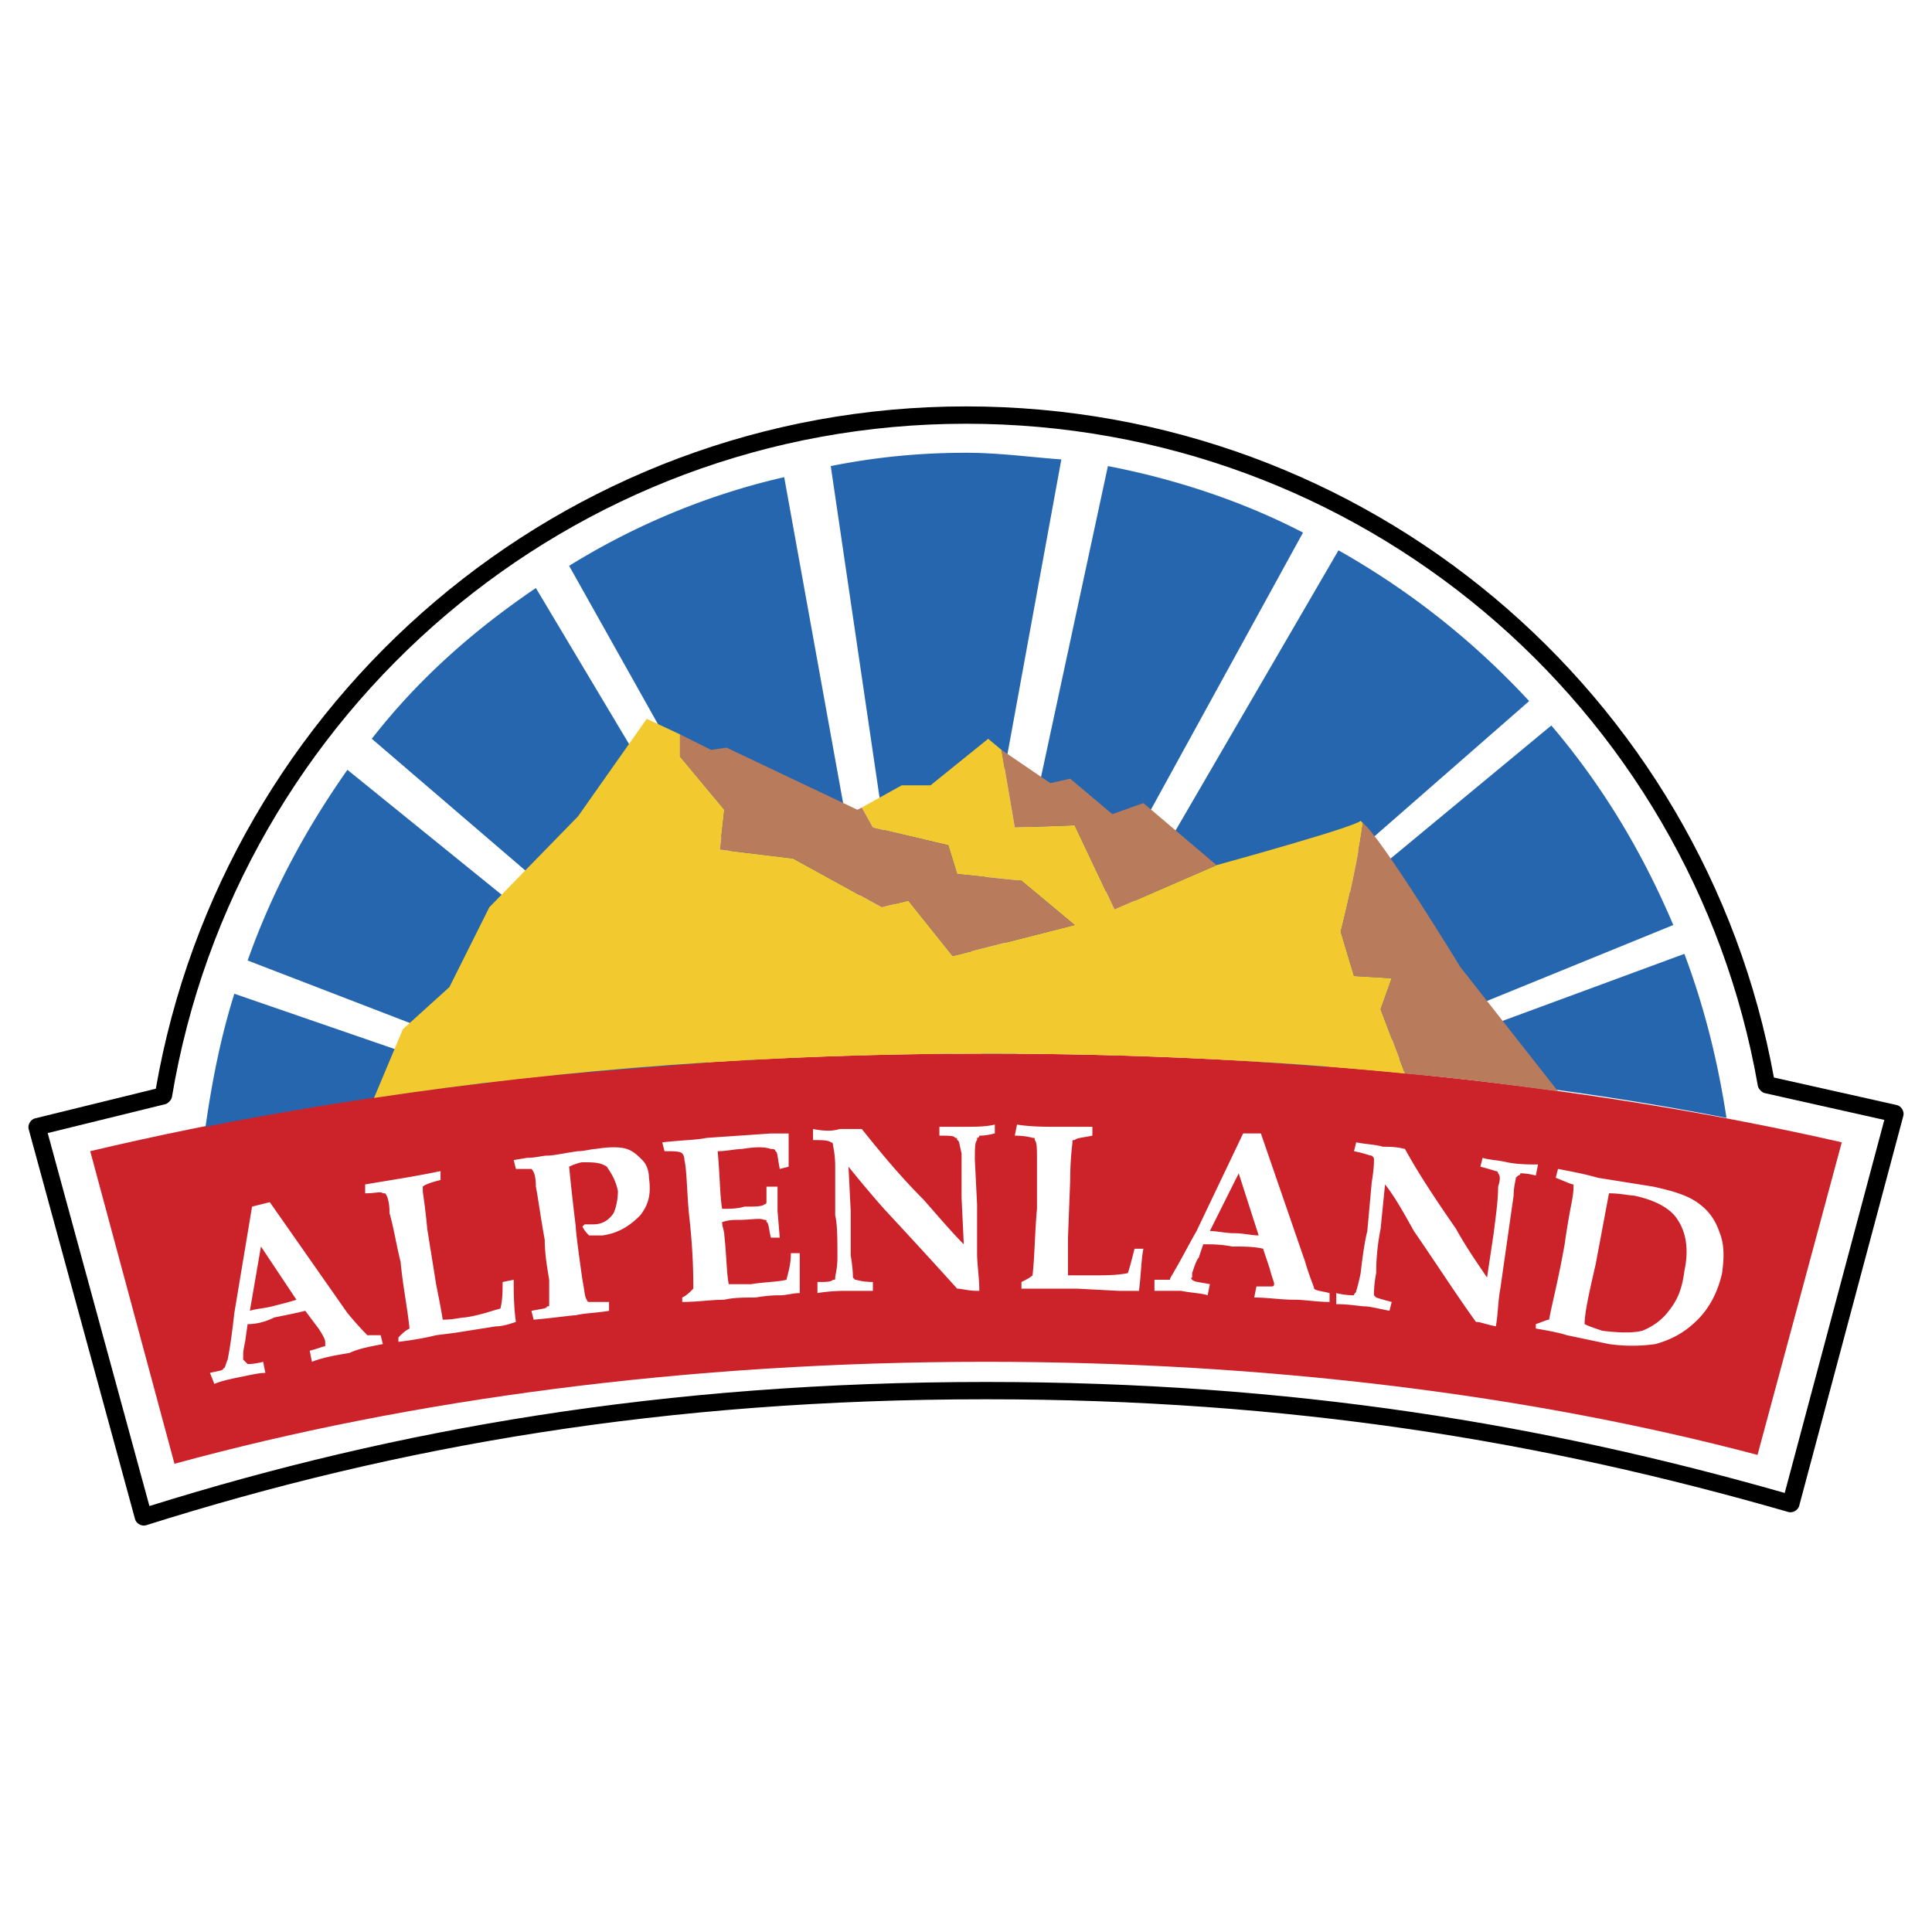 <svg xmlns="http://www.w3.org/2000/svg" width="2500" height="2500" viewBox="0 0 192.756 192.756"><path fill="#fff" d="M0 192.756h192.756V0H0v192.756z"/><path d="M4.759 113.045l10.149 37.213c12.368-3.863 25.131-6.93 38.729-9.047 13.91-2.164 28.666-3.332 44.732-3.332 15.3 0 29.278 1.055 42.514 2.998 12.931 1.896 25.142 4.639 37.178 8.074l9.938-37.217-11.949-2.678c-.259-.057-.62-.434-.665-.695-3.307-18.958-13.281-35.589-27.427-47.422-13.934-11.657-31.921-18.662-51.578-18.662-19.755 0-37.841 7.159-51.826 19.021-14.218 12.055-24.203 28.972-27.402 48.167-.043.256-.393.633-.645.695l-11.748 2.885zm-1.901-.399c-.116-.426.2-.959.629-1.064l12.061-2.961c3.368-19.377 13.507-36.444 27.89-48.641 14.289-12.118 32.764-19.433 52.941-19.433 20.075 0 38.45 7.158 52.686 19.068 14.312 11.971 24.44 28.749 27.917 47.889l12.269 2.748c.437.098.764.633.648 1.064l-10.396 38.932c-.113.424-.648.729-1.07.607-12.244-3.529-24.652-6.342-37.798-8.271-13.145-1.928-27.039-2.977-42.265-2.977-16.008 0-30.675 1.158-44.469 3.307-13.794 2.146-26.75 5.289-39.329 9.262-.428.135-.977-.164-1.095-.598L2.858 112.646z"/><path d="M183.755 113.969c-25.217-5.752-54.195-8.85-85.386-8.85-32.738 0-63.266 3.539-89.367 9.734l8.405 31.189c23.449-6.414 51.099-10.174 80.962-10.174 28.094 0 54.417 3.316 76.98 9.289l8.406-31.188z" fill-rule="evenodd" clip-rule="evenodd" fill="#cc2229"/><path d="M36.652 133.215c-.221-.223-.884-.885-1.99-2.213l-7.743-11.061-1.77.441-1.77 10.619c-.221 1.99-.443 3.539-.664 4.645-.221.443-.221.885-.442.885 0 .223-.441.223-1.327.443l.442 1.105c.443-.221 1.327-.441 2.433-.664 1.107-.221 1.991-.441 2.655-.441l-.221-1.105c-.885.221-1.327.221-1.549.221l-.442-.443v-.443c0-.662.221-1.326.221-1.547l.221-1.549c.885 0 1.77-.221 2.655-.664 1.106-.221 2.212-.441 3.097-.664l1.327 1.771c.442.664.663 1.105.663 1.326v.441c-.221 0-.663.223-1.548.443l.221 1.107c1.106-.443 2.434-.666 3.761-.887.885-.441 2.212-.664 3.318-.885l-.221-.883-1.327.002zm-9.511-2.877c-.885.221-1.549.221-2.212.441l1.106-6.414 3.539 5.309c-.664.221-1.549.441-2.433.664zM50.146 127.904c0 .885 0 1.77-.221 2.654-.885.221-1.991.664-3.539.885-.443 0-1.106.221-2.212.221-.222-1.326-.443-2.432-.664-3.539l-.885-5.529c-.222-2.434-.442-3.539-.442-3.76v-.443c.221-.221.884-.443 1.769-.664v-.885a111.2 111.2 0 0 1-3.539.664c-1.327.221-2.655.441-3.982.664v.885c1.106 0 1.549-.221 1.77 0h.221c.221.221.443.885.443 1.99.442 1.549.663 3.098 1.106 4.865.221 2.436.663 4.426.885 6.639-.442.221-.664.441-1.107.885v.441c1.77-.221 2.876-.441 3.761-.662l1.77-.223 4.203-.662c.663 0 1.327-.223 1.99-.443-.221-1.549-.221-3.098-.221-4.203l-1.106.22zM64.082 115.738c-.442-.441-.885-.885-1.548-1.105-.664-.223-1.77-.223-3.097 0-.443 0-1.106.221-1.77.221-1.548.221-2.433.443-3.098.443-.441 0-1.105.221-1.99.221l-1.327.221.221.885h1.549c.221.221.442.662.442 1.77.221 1.105.443 2.875.885 5.311 0 1.326.221 2.652.443 3.98v2.432c0 .223 0 .223-.223.223 0 .221-.441.221-1.548.441l.221.885c2.433-.221 3.761-.441 4.203-.441.885-.221 1.991-.221 3.318-.443v-.885h-1.991c-.221 0-.221-.221-.221-.221-.221-.221-.221-.885-.443-1.99-.441-3.098-.663-4.867-.663-5.309a251.154 251.154 0 0 1-.664-5.975c.443-.221 1.106-.441 1.327-.441 1.107 0 1.771 0 2.435.441.442.664.885 1.328 1.106 2.436 0 .885-.221 1.768-.442 2.211-.443.664-1.106 1.105-1.991 1.105h-.885l-.222.223c.222.441.443.662.665.885h1.328c1.548-.223 2.654-.885 3.76-1.992.885-1.105 1.106-2.211.885-3.76-.001-.666-.223-1.33-.665-1.772zM78.461 127.684c-.885.221-2.212.221-3.54.441h-2.212c-.221-1.105-.221-2.875-.442-4.865 0-.443-.221-.885-.221-1.328.663-.221 1.106-.221 1.548-.221 1.327 0 2.212-.223 2.655 0 .221 0 .221 0 .221.221.221 0 .221.664.442 1.549h.885l-.221-2.654v-2.434H76.47v1.549c0 .221-.221.221-.221.221-.222.221-.885.221-1.991.221-.664.221-1.549.221-2.212.221-.222-1.326-.222-3.318-.443-5.75.885 0 1.77-.221 2.435-.221 1.327-.223 2.212-.223 2.875 0 .221 0 .443 0 .443.221.221 0 .221.664.442 1.77l.885-.223v-3.316h-1.77l-6.415.441c-1.106.223-2.433.223-4.424.443l.221.885c.885 0 1.549 0 1.77.221 0 0 .221.223.221.664.221.885.221 2.654.443 5.309.442 3.76.442 6.416.442 7.521-.442.441-.664.664-1.106.885v.441c1.548 0 2.876-.221 4.203-.221.885-.221 1.991-.221 3.097-.221 1.327-.221 1.991-.221 2.433-.221.664 0 1.327-.223 1.991-.223v-3.98h-.885c-.001 1.105-.222 1.769-.443 2.654zM96.157 112.42h-2.433v.885c.885 0 1.549 0 1.549.221.221 0 .221 0 .221.223.221 0 .221.441.442 1.326v4.424l.221 4.646c-1.106-1.107-2.433-2.656-3.982-4.424-2.433-2.436-4.424-4.867-6.193-7.08H83.77c-.664.221-1.549.221-2.655 0v1.107c.885 0 1.549 0 1.77.221 0 0 .221 0 .221.221s.222.885.222 2.211v4.867c.221.885.221 2.436.221 4.203 0 1.105-.221 1.77-.221 1.992 0 .221 0 .221-.222.221-.221.221-.664.221-1.548.221v1.105c1.327-.221 2.433-.221 2.875-.221h2.655v-.885c-1.106 0-1.549-.221-1.771-.221l-.221-.221c0-.223 0-.887-.221-2.213v-4.424l-.221-4.426a118.46 118.46 0 0 0 3.539 4.203c2.876 3.1 5.31 5.752 7.3 7.965.442 0 1.106.221 1.99.221h.223c0-1.326-.223-2.654-.223-3.76v-4.867l-.221-4.424c0-1.105 0-1.77.221-1.99v-.223s.223 0 .223-.221c.221 0 .663 0 1.548-.221v-.885c-.885.223-1.991.223-3.097.223zM112.526 127.02c-1.105.221-2.212.221-3.761.221h-2.212v-3.76l.221-5.752c0-2.211.222-3.539.222-3.76s0-.221.222-.221c.221-.223.663-.223 1.769-.443v-.885h-3.538c-1.106 0-2.655 0-3.982-.221l-.221 1.105c1.105 0 1.77.221 1.77.221.221 0 .221 0 .221.223.222.221.222.885.222 1.99v4.865c-.222 2.434-.222 4.646-.442 6.637-.222.223-.664.443-1.105.664v.664h5.529l4.203.221h1.991c.221-1.77.221-3.098.442-4.203h-.886c-.222.885-.444 1.769-.665 2.434zM130.223 125.912l-4.424-12.828h-1.771l-4.645 9.732c-.885 1.549-1.549 2.875-2.212 3.982-.221.441-.442.664-.442.885h-1.549v1.105h2.654c1.107.221 1.992.221 2.654.443l.222-1.107c-1.106-.221-1.548-.221-1.769-.441 0 0-.223-.221 0-.221v-.443c.221-.664.441-1.328.662-1.549l.443-1.326c.885 0 1.769 0 2.875.221 1.105 0 2.213 0 3.097.221l.664 1.99c.221.887.442 1.328.442 1.549 0 0 0 .223-.222.223h-1.548l-.221 1.105c1.327 0 2.654.221 3.981.221 1.105 0 2.212.221 3.538.221v-.885c-.884-.221-1.326-.221-1.548-.441.003-.221-.438-1.106-.881-2.657zm-7.078-2.875c-.885 0-1.77-.221-2.434-.221l2.876-5.752 1.991 6.195c-.665.001-1.55-.222-2.433-.222zM153.45 116.18c-.886 0-1.991 0-3.098-.221-.885-.221-1.77-.221-2.433-.441l-.222.883c.885.223 1.549.443 1.549.443.221 0 .221.221.221.221.222.221.222.664 0 1.328 0 1.328-.221 2.875-.442 4.645l-.663 4.426c-.886-1.328-1.991-2.877-3.098-4.867-1.991-2.875-3.76-5.531-5.087-7.963-.885-.223-1.549-.223-2.213-.223-.663-.221-1.548-.221-2.654-.441l-.221.885c1.106.221 1.548.443 1.769.443.223.221.223.221.223.441s0 .885-.223 2.211l-.441 4.867c-.221.887-.442 2.213-.664 4.203-.222 1.105-.442 1.77-.442 1.77 0 .221-.221.221-.221.443-.222 0-.885 0-1.771-.223v1.105c1.327 0 2.434.223 2.877.223.441 0 1.326.221 2.433.441l.221-.885a23.654 23.654 0 0 1-1.548-.441l-.221-.221c0-.223 0-1.107.221-2.213 0-1.77.221-3.316.442-4.424l.442-4.424c.885 1.105 1.77 2.654 2.875 4.645 2.435 3.539 4.425 6.637 6.194 9.07.442 0 .885.221 1.991.443.221-1.328.221-2.656.442-3.762l1.327-9.291c0-.885.221-1.549.221-1.77l.222-.223s.221 0 .221-.221c.222 0 .664 0 1.549.221l.222-1.103zM171.589 123.037c-.442-1.326-1.105-2.211-1.991-2.875-1.106-.885-2.653-1.326-4.646-1.77l-5.529-.885c-1.549-.443-2.876-.664-3.982-.885l-.221.885c1.106.441 1.548.664 1.77.664v.221c0 .221 0 .664-.222 1.77a75.199 75.199 0 0 0-.663 3.982c-.664 3.76-1.328 6.193-1.549 7.52-.221 0-.664.223-1.327.443v.443c1.327.221 2.434.441 3.098.664l4.202.883c1.549.221 3.097.221 4.646 0 1.548-.441 2.876-1.105 4.203-2.434 1.106-1.105 1.991-2.654 2.433-4.645.219-1.547.219-2.873-.222-3.981zm-3.539 3.762c-.223 1.77-.664 2.875-1.549 3.98-.663.885-1.549 1.551-2.654 1.992-.885.221-2.212.221-3.982 0-.664-.221-1.326-.441-1.77-.664 0-1.105.443-3.098 1.105-5.973l1.328-7.078c1.106 0 1.99.221 2.434.221 2.212.443 3.76 1.326 4.424 2.434.885 1.326 1.105 3.096.664 5.088z" fill-rule="evenodd" clip-rule="evenodd" fill="#fff"/><path d="M104.342 105.119c2.654 0 5.088 0 7.742.223l40.48-35.394a78.215 78.215 0 0 0-19.023-15.042l-29.199 50.213zM74.479 105.783c2.212-.221 4.645-.221 6.857-.441L53.464 58.667c-6.194 4.202-11.724 9.069-16.369 15.042l37.384 32.074zM154.776 72.381l-39.816 32.96c5.973.221 11.724.664 17.254 1.105l34.73-14.157c-3.097-7.299-7.08-13.935-12.168-19.908zM110.536 46.5l-12.609 58.619h3.539l28.536-51.983c-5.974-3.097-12.609-5.309-19.466-6.636zM91.512 105.119h3.539l10.839-59.283c-3.097-.221-6.193-.663-9.511-.663-4.646 0-9.07.441-13.494 1.327l8.627 58.619zM54.569 107.332c5.31-.441 10.618-.885 16.149-1.326L34.662 76.805c-4.203 5.973-7.521 12.167-9.955 19.024l29.862 11.503zM136.858 106.668c12.389 1.107 24.112 2.654 35.395 4.867-.885-5.752-2.212-11.061-4.203-16.369l-31.192 11.502zM23.38 99.146c-1.327 4.203-2.212 8.629-2.876 13.273 9.07-1.77 18.582-3.318 28.536-4.424l-25.66-8.849zM56.782 56.454l27.43 48.888c1.549 0 2.876-.223 4.424-.223L78.239 47.606c-7.742 1.77-15.042 4.867-21.457 8.848z" fill-rule="evenodd" clip-rule="evenodd" fill="#2566af"/><path d="M98.369 105.119c14.378 0 28.535.664 41.809 1.992l-2.434-6.416 1.105-3.096-3.76-.221-1.327-4.425s1.548-5.973 2.212-10.84l-.222-.221c-.663.664-14.378 4.424-14.378 4.424l-10.177 4.424-3.98-8.405-5.973.221-1.327-7.742-1.327-1.106-5.752 4.645h-2.875l-3.982 2.212 1.106 1.991 7.521 1.77.885 2.875 6.416.664 5.309 4.424-12.167 3.097-4.424-5.53-2.655.663-8.848-4.866-7.3-.885.443-3.982-4.424-5.309v-2.212l-3.318-1.548-6.857 9.732-8.848 9.069-3.982 7.964-4.645 4.203-2.876 6.857c19.023-2.874 39.595-4.423 61.052-4.423z" fill-rule="evenodd" clip-rule="evenodd" fill="#f2ca30"/><path fill-rule="evenodd" clip-rule="evenodd" fill="#b87b5c" d="M95.494 87.202l-.886-2.875-7.52-1.77-1.106-1.991-.443.221-13.051-6.194-1.549.222-3.096-1.549v2.212l4.424 5.309-.443 3.982 7.3.885 8.848 4.866 2.654-.663 4.425 5.53 12.167-3.097-5.309-4.424-6.415-.664zM110.978 81.229l-4.204-3.539-1.99.443-4.866-3.318 1.327 7.742 5.973-.221 3.98 8.405 10.177-4.424-7.3-6.193-3.097 1.105zM145.708 96.492s-7.964-13.05-9.733-14.378c-.664 4.867-2.212 10.84-2.212 10.84l1.327 4.425 3.76.221-1.105 3.096 2.434 6.416c5.309.441 10.396 1.105 15.263 1.77l-9.734-12.39z"/></svg>